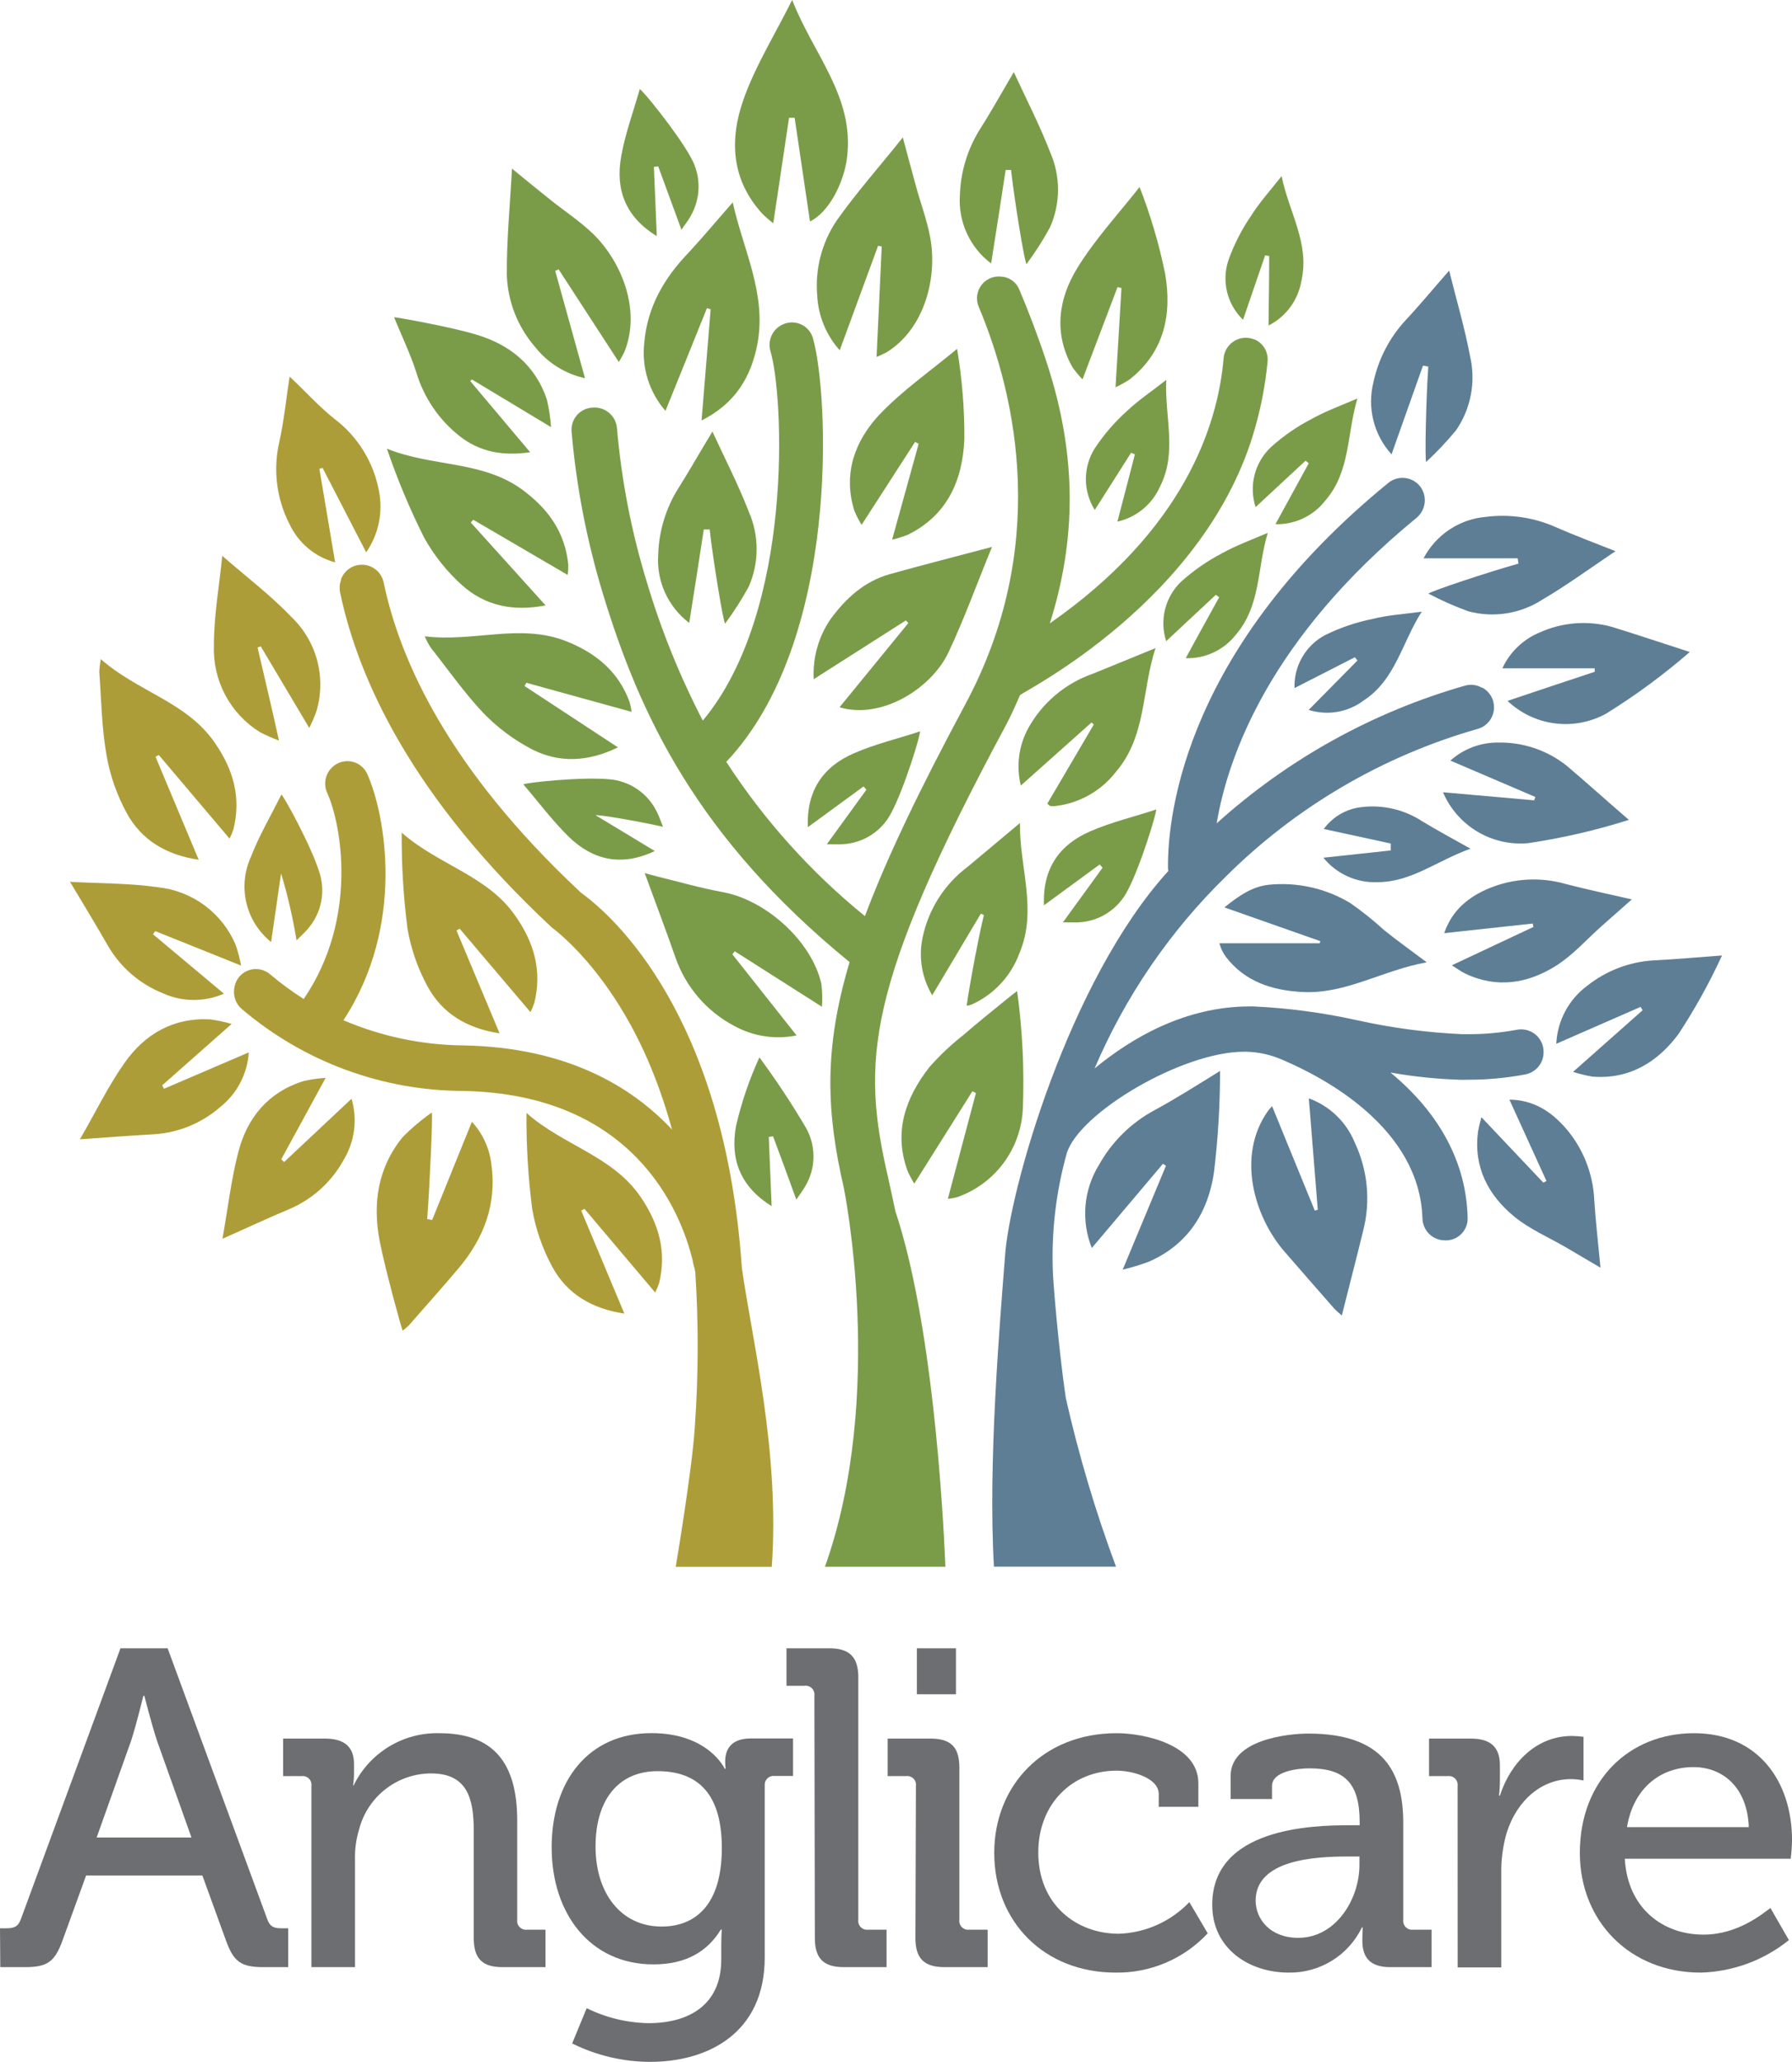 <svg width="120" height="138" viewBox="0 0 120 138" fill="none" xmlns="http://www.w3.org/2000/svg">
<g clip-path="url(#clip0_2063_191177)">
<path d="M0 129.052H0.418C0.963 129.052 1.231 128.935 1.416 128.39L8.068 110.313H11.226L17.878 128.39C18.058 128.935 18.33 129.052 18.851 129.052H19.299V131.652H17.644C16.136 131.652 15.654 131.291 15.143 129.899L13.552 125.518H5.766L4.175 129.899C3.659 131.291 3.177 131.652 1.674 131.652H0.019L0 129.052ZM12.822 122.976L10.506 116.477C10.141 115.357 9.664 113.488 9.664 113.488H9.601C9.601 113.488 9.148 115.357 8.788 116.477L6.472 122.976H12.822Z" fill="#6D6E71"/>
<path d="M20.854 119.53C20.866 119.44 20.857 119.348 20.828 119.263C20.799 119.177 20.751 119.099 20.687 119.035C20.622 118.971 20.545 118.922 20.459 118.893C20.373 118.864 20.282 118.855 20.192 118.868H18.961V116.355H21.759C23.082 116.355 23.705 116.93 23.705 118.05V118.624C23.705 118.917 23.686 119.21 23.647 119.5H23.676C24.196 118.425 25.014 117.523 26.034 116.901C27.053 116.279 28.23 115.965 29.423 115.995C33.009 115.995 34.634 117.943 34.634 121.837V128.483C34.622 128.572 34.631 128.664 34.66 128.75C34.689 128.835 34.737 128.913 34.801 128.977C34.865 129.041 34.943 129.09 35.029 129.119C35.115 129.148 35.206 129.157 35.296 129.145H36.527V131.652H33.647C32.294 131.652 31.724 131.077 31.724 129.705V122.524C31.724 120.377 31.301 118.687 28.863 118.687C27.759 118.69 26.686 119.06 25.815 119.739C24.943 120.417 24.321 121.366 24.046 122.436C23.843 123.101 23.751 123.795 23.773 124.491V131.652H20.854V119.53Z" fill="#6D6E71"/>
<path d="M43.433 135.401C46.08 135.401 48.299 134.222 48.299 131.141V130.113C48.299 129.627 48.333 129.14 48.333 129.14H48.269C47.369 130.6 45.953 131.467 43.754 131.467C39.511 131.467 36.941 128.059 36.941 123.639C36.941 119.218 39.374 115.99 43.627 115.99C47.447 115.99 48.532 118.376 48.532 118.376H48.591C48.572 118.214 48.562 118.052 48.561 117.889C48.561 116.983 49.048 116.346 50.279 116.346H53.106V118.858H51.87C51.786 118.847 51.7 118.855 51.619 118.881C51.538 118.906 51.463 118.95 51.4 119.007C51.337 119.064 51.288 119.135 51.255 119.213C51.221 119.292 51.206 119.376 51.209 119.461V131.009C51.209 136.058 47.418 137.991 43.535 137.991C41.723 137.986 39.937 137.564 38.314 136.759L39.287 134.398C40.578 135.035 41.994 135.377 43.433 135.401ZM48.337 123.673C48.337 119.685 46.391 118.536 44.031 118.536C41.384 118.536 39.88 120.484 39.88 123.58C39.88 126.676 41.564 128.935 44.304 128.935C46.411 128.935 48.337 127.665 48.337 123.673Z" fill="#6D6E71"/>
<path d="M54.536 113.488C54.548 113.397 54.539 113.305 54.51 113.219C54.481 113.132 54.432 113.054 54.368 112.99C54.303 112.925 54.225 112.876 54.139 112.847C54.052 112.818 53.96 112.809 53.87 112.821H52.668V110.313H55.529C56.882 110.313 57.476 110.888 57.476 112.261V128.482C57.464 128.572 57.472 128.664 57.501 128.749C57.53 128.835 57.579 128.913 57.643 128.977C57.707 129.041 57.785 129.09 57.87 129.119C57.956 129.148 58.048 129.157 58.137 129.144H59.368V131.652H56.512C55.154 131.652 54.566 131.077 54.566 129.704L54.536 113.488Z" fill="#6D6E71"/>
<path d="M61.334 119.529C61.347 119.44 61.339 119.349 61.311 119.263C61.282 119.177 61.234 119.099 61.171 119.035C61.107 118.97 61.029 118.922 60.944 118.893C60.858 118.864 60.767 118.855 60.677 118.867H59.441V116.355H62.298C63.684 116.355 64.244 116.93 64.244 118.303V128.482C64.232 128.572 64.241 128.664 64.27 128.749C64.299 128.835 64.347 128.913 64.411 128.977C64.475 129.041 64.553 129.09 64.639 129.119C64.725 129.148 64.816 129.157 64.906 129.144H66.137V131.652H63.247C61.894 131.652 61.3 131.077 61.3 129.704L61.334 119.529ZM61.398 110.313H64.015V113.39H61.398V110.313Z" fill="#6D6E71"/>
<path d="M74.772 115.995C76.607 115.995 80.247 116.75 80.247 119.349V120.922H77.595V120.075C77.595 118.989 75.848 118.502 74.768 118.502C71.785 118.502 69.527 120.742 69.527 123.974C69.527 127.45 72.057 129.417 74.918 129.417C76.71 129.357 78.406 128.597 79.643 127.3L80.874 129.388C80.086 130.233 79.13 130.903 78.068 131.356C77.005 131.809 75.859 132.034 74.704 132.017C69.921 132.017 66.578 128.609 66.578 124.004C66.578 119.5 69.858 115.995 74.772 115.995Z" fill="#6D6E71"/>
<path d="M90.387 122.154H91.049V121.944C91.049 119.315 90.022 118.347 87.677 118.347C86.952 118.347 85.18 118.527 85.18 119.525V120.401H82.407V118.863C82.407 116.428 86.231 116.02 87.614 116.02C92.645 116.02 93.968 118.59 93.968 122.003V128.483C93.956 128.572 93.965 128.664 93.994 128.75C94.023 128.835 94.072 128.913 94.136 128.977C94.2 129.042 94.278 129.09 94.363 129.119C94.449 129.148 94.54 129.157 94.63 129.145H95.866V131.652H93.093C91.74 131.652 91.229 130.99 91.229 129.899C91.229 129.359 91.258 128.994 91.258 128.994H91.2C90.755 129.913 90.058 130.686 89.189 131.222C88.319 131.758 87.315 132.034 86.295 132.017C83.643 132.017 81.176 130.415 81.176 127.485C81.176 122.344 87.828 122.154 90.387 122.154ZM86.937 129.69C89.467 129.69 91.034 127.09 91.034 124.822V124.247H90.251C88.056 124.247 84.081 124.456 84.081 127.212C84.095 128.449 85.059 129.69 86.937 129.69Z" fill="#6D6E71"/>
<path d="M97.608 119.529C97.62 119.439 97.611 119.348 97.582 119.262C97.553 119.176 97.504 119.098 97.44 119.034C97.376 118.97 97.299 118.922 97.213 118.893C97.127 118.864 97.036 118.855 96.946 118.867H95.695V116.355H98.493C99.788 116.355 100.44 116.9 100.44 118.142V119.115C100.441 119.468 100.421 119.821 100.381 120.172H100.44C101.165 117.932 102.912 116.18 105.257 116.18C105.519 116.182 105.781 116.202 106.04 116.238V119.159C105.764 119.099 105.482 119.068 105.199 119.067C103.301 119.067 101.617 120.396 100.892 122.664C100.635 123.558 100.513 124.485 100.532 125.415V131.671H97.612L97.608 119.529Z" fill="#6D6E71"/>
<path d="M113.437 115.995C117.744 115.995 120.002 119.228 120.002 123.161C119.993 123.575 119.964 123.988 119.914 124.398H108.805C108.985 127.694 111.335 129.476 114.07 129.476C116.391 129.476 118.046 128.059 118.556 127.694L119.792 129.841C118.116 131.194 116.043 131.958 113.89 132.017C109.107 132.017 105.793 128.541 105.793 124.004C105.793 119.14 109.107 115.995 113.437 115.995ZM117.106 122.28C117.014 119.651 115.389 118.264 113.403 118.264C111.146 118.264 109.369 119.724 108.951 122.28H117.106Z" fill="#6D6E71"/>
<path d="M98.314 72.262C99.591 72.263 100.864 72.145 102.119 71.911C102.437 71.854 102.729 71.697 102.952 71.462C103.174 71.228 103.315 70.928 103.355 70.606V70.573C103.383 70.337 103.355 70.098 103.274 69.876C103.192 69.653 103.059 69.453 102.886 69.291C102.712 69.13 102.503 69.012 102.275 68.947C102.047 68.882 101.807 68.872 101.574 68.917C100.494 69.118 99.398 69.218 98.299 69.214H97.934C95.552 69.108 93.183 68.793 90.854 68.275C88.58 67.772 86.267 67.465 83.94 67.355H83.697C79.376 67.355 75.789 69.453 73.298 71.507C75.358 66.681 78.351 62.31 82.105 58.645C86.795 53.991 92.585 50.6 98.937 48.786C99.225 48.709 99.484 48.547 99.68 48.321C99.875 48.095 99.999 47.816 100.035 47.519C100.071 47.223 100.018 46.922 99.882 46.656C99.746 46.39 99.534 46.17 99.273 46.026H99.234C99.065 45.929 98.879 45.866 98.686 45.842C98.493 45.818 98.297 45.832 98.11 45.885C91.933 47.647 86.242 50.801 81.473 55.105C82.227 50.602 85.04 42.701 94.854 34.658C95.141 34.422 95.333 34.088 95.392 33.721C95.451 33.353 95.374 32.977 95.175 32.662C95.059 32.484 94.907 32.333 94.728 32.218C94.549 32.104 94.348 32.028 94.138 31.997C93.928 31.966 93.713 31.979 93.509 32.037C93.305 32.094 93.115 32.195 92.952 32.331C79.531 43.285 78.179 54.288 78.213 58.075C78.216 58.147 78.224 58.219 78.237 58.289C71.556 65.636 67.585 79.71 67.298 84.092C66.953 88.576 66.15 97.957 66.559 104.851H74.733C73.359 101.161 72.234 97.382 71.366 93.542C70.85 89.973 70.524 85.718 70.505 85.139C70.398 82.462 70.71 79.784 71.429 77.203C72.252 74.467 79.181 70.388 83.293 70.388H83.473C84.312 70.41 85.139 70.599 85.906 70.942C88.674 72.121 95.064 75.485 95.253 81.541C95.262 81.902 95.4 82.248 95.642 82.516C95.884 82.784 96.214 82.956 96.572 83.001H96.626C96.835 83.03 97.048 83.012 97.25 82.95C97.452 82.888 97.638 82.782 97.795 82.641C97.953 82.5 98.078 82.326 98.161 82.132C98.245 81.938 98.285 81.728 98.28 81.517C98.197 77.846 96.426 74.516 93.112 71.78C94.688 72.059 96.282 72.222 97.881 72.267L98.314 72.262Z" fill="#5E7E95"/>
<path d="M95.328 37.365H101.63L101.683 37.721C99.698 38.271 95.678 39.61 95.659 39.731C96.523 40.187 97.417 40.583 98.335 40.914C99.167 41.136 100.037 41.182 100.887 41.047C101.738 40.913 102.551 40.603 103.274 40.136C104.938 39.162 106.505 38.008 108.179 36.888C106.719 36.309 105.386 35.812 104.082 35.238C102.646 34.618 101.07 34.395 99.518 34.59C98.642 34.662 97.799 34.954 97.067 35.439C96.334 35.925 95.736 36.587 95.328 37.365Z" fill="#5E7E95"/>
<path d="M95.29 24.468L95.645 24.537C95.495 26.601 95.402 30.866 95.504 30.914C96.223 30.248 96.896 29.534 97.519 28.777C98.005 28.063 98.338 27.257 98.497 26.408C98.656 25.559 98.638 24.687 98.443 23.845C98.083 21.942 97.529 20.072 97.042 18.11C96.005 19.288 95.096 20.394 94.122 21.436C93.055 22.588 92.316 24.005 91.981 25.54C91.761 26.387 91.756 27.276 91.966 28.126C92.176 28.976 92.594 29.76 93.183 30.408C93.933 28.3 94.614 26.387 95.29 24.468Z" fill="#5E7E95"/>
<path d="M77.361 74.273C75.78 75.11 74.474 76.386 73.6 77.948C73.087 78.774 72.776 79.709 72.691 80.677C72.607 81.646 72.751 82.62 73.113 83.523L77.877 77.885L78.077 78.021C77.138 80.27 76.203 82.525 75.181 84.973C75.768 84.83 76.346 84.654 76.914 84.448C79.527 83.308 80.894 81.171 81.293 78.459C81.563 76.207 81.7 73.941 81.702 71.673C80.247 72.569 78.836 73.469 77.361 74.273Z" fill="#5E7E95"/>
<path d="M87.645 73.508C87.854 76.083 88.049 78.522 88.244 80.961L88.044 81.02C87.105 78.727 86.161 76.429 85.183 74.029C85.052 74.184 84.964 74.267 84.896 74.37C82.789 77.364 83.991 81.419 85.996 83.741C87.1 85.012 88.21 86.287 89.324 87.553C89.489 87.727 89.667 87.89 89.854 88.04C90.341 86.093 90.827 84.243 91.275 82.402C91.793 80.417 91.595 78.312 90.716 76.458C90.438 75.779 90.021 75.166 89.492 74.658C88.963 74.15 88.334 73.758 87.645 73.508Z" fill="#5E7E95"/>
<path d="M115.314 63.946C113.772 64.058 112.229 64.199 110.682 64.277C109.085 64.381 107.557 64.969 106.302 65.962C105.686 66.414 105.179 66.999 104.818 67.673C104.457 68.347 104.251 69.093 104.215 69.856L109.859 67.388C109.903 67.466 109.952 67.539 109.996 67.612L105.339 71.736C105.76 71.87 106.189 71.976 106.624 72.052C109.105 72.257 111.003 71.079 112.399 69.204C113.501 67.527 114.476 65.769 115.314 63.946Z" fill="#5E7E95"/>
<path d="M91.314 46.883C93.455 45.49 93.888 42.988 95.206 40.938C93.975 41.104 92.915 41.167 91.902 41.425C90.813 41.644 89.756 42.002 88.759 42.492C88.112 42.828 87.575 43.341 87.208 43.971C86.841 44.601 86.66 45.322 86.686 46.05L90.73 43.986L90.9 44.205L87.635 47.511C88.254 47.706 88.91 47.751 89.55 47.642C90.19 47.533 90.794 47.273 91.314 46.883Z" fill="#5E7E95"/>
<path d="M81.656 63.129C81.742 63.456 81.889 63.763 82.089 64.034C83.359 65.704 85.204 66.289 87.228 66.391C90.147 66.537 92.58 64.93 95.539 64.404C94.439 63.577 93.549 62.944 92.678 62.243C91.966 61.592 91.212 60.988 90.42 60.437C88.776 59.447 86.855 59.018 84.946 59.215C83.846 59.337 82.931 59.965 81.992 60.729L88.415 62.988L88.371 63.129H81.656Z" fill="#5E7E95"/>
<path d="M104.94 51.269C103.64 50.224 102.014 49.667 100.347 49.696C99.159 49.68 98.009 50.111 97.125 50.904L102.814 53.338L102.736 53.562L96.629 53.022C97.097 54.121 97.903 55.043 98.928 55.655C99.954 56.268 101.147 56.539 102.337 56.429C104.621 56.09 106.875 55.569 109.076 54.871C107.689 53.674 106.332 52.452 104.94 51.269Z" fill="#5E7E95"/>
<path d="M113.155 43.635C111.398 43.071 109.671 42.486 107.929 41.951C106.32 41.508 104.606 41.644 103.087 42.336C101.99 42.793 101.104 43.646 100.605 44.726H106.79C106.79 44.804 106.79 44.882 106.79 44.96C104.844 45.597 102.941 46.24 100.951 46.907C101.817 47.729 102.921 48.256 104.105 48.411C105.289 48.565 106.491 48.341 107.539 47.769C109.519 46.544 111.397 45.161 113.155 43.635Z" fill="#5E7E95"/>
<path d="M98.093 65.144C100.234 66.176 102.321 65.825 104.224 64.618C105.338 63.912 106.243 62.875 107.241 61.989L109.275 60.193C107.684 59.828 106.263 59.531 104.861 59.165C103.168 58.678 101.359 58.775 99.728 59.443C98.356 60.017 97.237 60.903 96.711 62.452L102.638 61.809L102.682 62.038L97.222 64.603C97.582 64.827 97.825 65.012 98.093 65.144Z" fill="#5E7E95"/>
<path d="M104.876 75.538C103.902 74.414 102.725 73.615 101.075 73.591L103.557 79.039L103.348 79.15L99.202 74.769C99.109 75.089 99.033 75.414 98.973 75.743C98.667 78.114 99.659 79.993 101.406 81.424C102.423 82.261 103.688 82.797 104.842 83.469L107.177 84.842C107.021 83.216 106.851 81.765 106.759 80.309C106.68 78.553 106.017 76.874 104.876 75.538Z" fill="#5E7E95"/>
<path d="M95.244 54.969C94.034 54.175 92.582 53.839 91.147 54.02C90.652 54.078 90.174 54.238 89.744 54.489C89.314 54.74 88.94 55.078 88.645 55.48L93.132 56.454V56.916L88.621 57.403C89.055 57.94 89.61 58.368 90.239 58.652C90.869 58.936 91.556 59.069 92.246 59.039C94.509 59.039 96.227 57.603 98.47 56.799C97.214 56.098 96.212 55.553 95.244 54.969Z" fill="#5E7E95"/>
<path d="M49.678 84.852C48.515 67.812 40.959 61.264 39.032 59.838C38.949 59.779 38.871 59.714 38.798 59.643C30.088 51.484 26.794 44.259 25.694 38.996C25.631 38.676 25.465 38.386 25.222 38.17C24.979 37.954 24.671 37.823 24.347 37.798C24.022 37.773 23.698 37.856 23.425 38.032C23.151 38.209 22.943 38.471 22.833 38.777V38.831C22.738 39.093 22.718 39.376 22.774 39.648C24.005 45.52 27.64 53.402 36.968 62.087C36.968 62.087 40.905 64.867 43.635 71.551C44.171 72.871 44.628 74.222 45.002 75.597C42.263 72.676 37.903 70.091 31.022 69.964C28.263 69.938 25.536 69.365 22.998 68.28C27.183 61.897 25.786 54.502 24.614 51.849C24.53 51.643 24.401 51.459 24.235 51.311C24.07 51.163 23.873 51.055 23.66 50.994C23.446 50.934 23.222 50.923 23.004 50.962C22.785 51.001 22.579 51.09 22.4 51.221C22.117 51.425 21.913 51.721 21.825 52.058C21.736 52.396 21.767 52.754 21.913 53.071C22.838 55.096 24.035 61.444 20.337 66.858C19.557 66.364 18.813 65.818 18.108 65.222C17.921 65.056 17.695 64.94 17.45 64.886C17.206 64.833 16.952 64.843 16.712 64.915C16.473 64.988 16.256 65.121 16.083 65.302C15.91 65.483 15.786 65.705 15.723 65.948V65.977C15.645 66.257 15.65 66.554 15.736 66.832C15.822 67.11 15.987 67.358 16.21 67.544C20.341 71.054 25.578 72.991 30.998 73.012C42.418 73.221 45.596 81.044 46.394 84.404C46.394 84.501 46.501 84.808 46.559 85.124C46.784 88.594 46.773 92.075 46.525 95.543C46.35 98.342 45.25 104.861 45.25 104.861H51.683C52.223 97.091 50.369 89.744 49.678 84.852Z" fill="#AD9D38"/>
<path d="M31.6 75.075L28.939 81.648L28.608 81.584C28.783 79.267 28.992 74.516 28.914 74.457C28.217 74.944 27.566 75.493 26.968 76.098C25.294 78.147 24.939 80.552 25.43 83.084C25.78 84.89 26.861 88.819 26.963 89.057C27.108 88.948 27.247 88.829 27.377 88.702C28.486 87.436 29.61 86.18 30.695 84.895C32.403 82.874 33.289 80.567 32.9 77.884C32.771 76.835 32.316 75.853 31.6 75.075Z" fill="#AD9D38"/>
<path d="M38.92 81.02L39.139 80.903L43.873 86.502C43.976 86.3 44.064 86.092 44.136 85.878C44.657 83.756 44.112 81.891 42.905 80.114C41.027 77.354 37.728 76.672 35.256 74.486C35.237 76.638 35.365 78.788 35.64 80.922C35.875 82.27 36.327 83.57 36.978 84.773C37.951 86.575 39.611 87.587 41.81 87.913C40.808 85.533 39.864 83.274 38.92 81.02Z" fill="#AD9D38"/>
<path d="M35.522 67.739C35.623 67.539 35.709 67.333 35.78 67.121C36.305 64.998 35.78 63.129 34.554 61.356C32.675 58.591 29.376 57.91 26.899 55.724C26.885 57.877 27.015 60.029 27.289 62.164C27.523 63.511 27.974 64.81 28.627 66.011C29.6 67.812 31.259 68.829 33.454 69.156L30.568 62.272L30.782 62.155L35.522 67.739Z" fill="#AD9D38"/>
<path d="M8.478 54.399C9.451 56.201 11.111 57.218 13.305 57.539L10.415 50.646L10.634 50.529L15.373 56.127C15.474 55.926 15.56 55.718 15.631 55.504C16.157 53.387 15.631 51.517 14.405 49.74C12.527 46.98 9.223 46.298 6.751 44.112C6.697 44.392 6.663 44.675 6.648 44.959C6.785 46.824 6.809 48.713 7.135 50.553C7.37 51.9 7.824 53.199 8.478 54.399Z" fill="#AD9D38"/>
<path d="M19.025 77.769L18.83 77.593L21.808 72.136C21.317 72.168 20.829 72.237 20.348 72.345C17.988 73.07 16.567 74.779 15.969 77.063C15.482 78.913 15.263 80.85 14.898 82.905C16.475 82.204 17.94 81.522 19.419 80.899C20.952 80.236 22.22 79.079 23.02 77.613C23.386 77.006 23.621 76.33 23.71 75.628C23.8 74.925 23.742 74.212 23.54 73.533L19.025 77.769Z" fill="#AD9D38"/>
<path d="M16.66 70.431L10.982 72.865L10.86 72.636L15.512 68.528C15.041 68.391 14.562 68.288 14.076 68.221C11.614 68.094 9.697 69.195 8.334 71.142C7.23 72.71 6.388 74.462 5.352 76.249C7.069 76.132 8.675 75.996 10.281 75.913C11.946 75.815 13.531 75.162 14.782 74.058C15.329 73.617 15.779 73.066 16.102 72.442C16.425 71.818 16.615 71.133 16.66 70.431Z" fill="#AD9D38"/>
<path d="M10.901 66.473C11.543 66.765 12.239 66.918 12.944 66.923C13.649 66.928 14.348 66.785 14.994 66.502L10.245 62.525L10.395 62.315L16.147 64.623C16.056 64.141 15.929 63.665 15.767 63.202C15.32 62.16 14.603 61.257 13.69 60.585C12.777 59.913 11.702 59.497 10.575 59.38C8.682 59.102 6.746 59.132 4.688 59.015C5.573 60.504 6.42 61.877 7.218 63.279C8.054 64.727 9.351 65.851 10.901 66.473Z" fill="#AD9D38"/>
<path d="M22.443 37.638C22.073 35.428 21.728 33.403 21.387 31.377L21.601 31.314L24.521 36.966C24.931 36.373 25.218 35.704 25.365 34.998C25.512 34.293 25.516 33.565 25.377 32.857C25.021 30.939 23.962 29.222 22.409 28.042C21.353 27.21 20.462 26.197 19.392 25.204C19.154 26.762 19.012 28.193 18.701 29.586C18.277 31.433 18.516 33.37 19.377 35.058C19.669 35.686 20.094 36.242 20.624 36.688C21.154 37.134 21.774 37.458 22.443 37.638Z" fill="#AD9D38"/>
<path d="M17.4 48.995C17.814 49.212 18.241 49.4 18.68 49.56C18.193 47.33 17.707 45.334 17.249 43.338L17.459 43.255C18.514 45.032 19.57 46.809 20.709 48.718C20.896 48.349 21.058 47.968 21.196 47.579C21.521 46.476 21.535 45.304 21.237 44.193C20.939 43.083 20.34 42.076 19.507 41.284C18.11 39.823 16.5 38.611 14.884 37.199C14.675 39.268 14.315 41.245 14.325 43.212C14.282 44.361 14.544 45.502 15.084 46.518C15.624 47.533 16.423 48.388 17.4 48.995Z" fill="#AD9D38"/>
<path d="M64.115 80.115C65.349 79.678 66.425 78.883 67.206 77.831C67.986 76.779 68.434 75.518 68.494 74.209C68.599 71.576 68.471 68.938 68.11 66.327C67.832 66.541 67.545 66.756 67.273 66.984C66.353 67.734 65.429 68.474 64.533 69.253C63.698 69.904 62.926 70.633 62.227 71.429C60.636 73.474 59.828 75.743 60.767 78.347C60.898 78.647 61.05 78.937 61.224 79.214C62.577 77.067 63.847 75.046 65.117 73.031L65.351 73.157C64.728 75.494 64.11 77.826 63.472 80.231C63.69 80.213 63.905 80.173 64.115 80.115Z" fill="#7A9C49"/>
<path d="M68.299 55.081C67.048 56.123 65.934 57.058 64.81 58.002C63.239 59.172 62.156 60.882 61.769 62.802C61.507 64.109 61.741 65.466 62.426 66.609C63.564 64.696 64.62 62.919 65.681 61.147L65.885 61.24C65.399 63.236 64.688 67.325 64.742 67.315C64.862 67.297 64.98 67.264 65.092 67.218C65.819 66.887 66.472 66.415 67.016 65.83C67.56 65.246 67.982 64.559 68.26 63.81C69.491 60.913 68.265 58.07 68.299 55.081Z" fill="#7A9C49"/>
<path d="M73.244 48.49C72.202 50.255 71.166 52.019 70.134 53.782C70.236 53.869 70.28 53.933 70.329 53.942C70.451 53.959 70.576 53.959 70.699 53.942C71.49 53.847 72.253 53.595 72.946 53.201C73.638 52.808 74.246 52.28 74.733 51.649C76.771 49.274 76.45 46.192 77.38 43.373C75.871 43.986 74.533 44.546 73.185 45.087C71.336 45.731 69.79 47.037 68.845 48.753C68.214 49.922 68.041 51.284 68.358 52.574L73.098 48.349L73.244 48.49Z" fill="#7A9C49"/>
<path d="M45.429 32.672C44.592 34.002 44.126 35.532 44.077 37.103C44.012 37.98 44.169 38.859 44.532 39.66C44.895 40.462 45.453 41.159 46.154 41.689C46.51 39.454 46.821 37.443 47.128 35.438H47.522C47.75 37.492 48.441 41.689 48.558 41.733C49.142 40.946 49.67 40.119 50.14 39.259C50.487 38.468 50.667 37.614 50.667 36.75C50.667 35.886 50.487 35.031 50.14 34.24C49.439 32.434 48.548 30.701 47.707 28.885C46.889 30.214 46.193 31.465 45.429 32.672Z" fill="#7A9C49"/>
<path d="M66.37 17.633C66.725 15.393 67.037 13.388 67.343 11.377H67.704C67.932 13.436 68.623 17.633 68.74 17.672C69.326 16.887 69.854 16.06 70.321 15.199C70.669 14.408 70.849 13.553 70.849 12.689C70.849 11.825 70.669 10.97 70.321 10.18C69.621 8.378 68.73 6.645 67.888 4.824C67.09 6.178 66.399 7.429 65.631 8.631C64.794 9.961 64.327 11.491 64.278 13.062C64.218 13.938 64.378 14.815 64.744 15.613C65.109 16.412 65.668 17.106 66.37 17.633Z" fill="#7A9C49"/>
<path d="M82.759 42.477C84.438 40.529 84.175 38.047 84.895 35.661C83.752 36.148 82.754 36.513 81.844 37.024C80.856 37.535 79.937 38.17 79.11 38.913C78.579 39.414 78.201 40.056 78.021 40.764C77.841 41.472 77.866 42.216 78.093 42.91L81.416 39.809L81.64 39.974C80.92 41.289 80.18 42.603 79.402 44.049C80.046 44.07 80.685 43.938 81.268 43.665C81.852 43.392 82.362 42.985 82.759 42.477Z" fill="#7A9C49"/>
<path d="M84.08 33.938L87.423 30.836L87.642 31.002L85.409 35.082C86.054 35.099 86.694 34.964 87.277 34.686C87.859 34.408 88.368 33.997 88.761 33.485C90.44 31.537 90.182 29.055 90.898 26.669C89.759 27.156 88.757 27.521 87.847 28.032C86.859 28.54 85.942 29.173 85.117 29.916C84.579 30.418 84.197 31.063 84.013 31.776C83.829 32.488 83.853 33.238 84.08 33.938Z" fill="#7A9C49"/>
<path d="M51.782 14.941L52.838 7.882H53.212C53.553 10.17 53.894 12.463 54.239 14.819C55.485 14.226 56.507 12.268 56.721 10.545C57.232 6.47 54.453 3.627 53.047 -0.005C51.865 2.366 50.575 4.425 49.787 6.66C48.843 9.328 48.955 12.015 51.047 14.303C51.279 14.531 51.524 14.744 51.782 14.941Z" fill="#7A9C49"/>
<path d="M54.724 19.78C54.791 21.138 55.324 22.431 56.232 23.441C57.123 21.007 57.959 18.729 58.801 16.45L59.045 16.499C58.933 18.933 58.821 21.319 58.699 23.889C58.928 23.797 59.152 23.693 59.371 23.578C61.993 21.956 62.777 18.441 62.29 15.89C62.071 14.703 61.629 13.553 61.317 12.385C61.03 11.358 60.762 10.326 60.456 9.196C58.904 11.144 57.356 12.877 56.013 14.78C55.028 16.252 54.573 18.015 54.724 19.78Z" fill="#7A9C49"/>
<path d="M43.141 22.964C43.051 23.777 43.132 24.599 43.376 25.38C43.621 26.16 44.025 26.881 44.562 27.497C45.535 25.111 46.435 22.867 47.34 20.623L47.588 20.701C47.389 23.135 47.189 25.569 46.98 28.139C49.238 27.01 50.304 25.218 50.722 23.003C51.35 19.649 49.749 16.674 49.068 13.544C48.06 14.688 47.121 15.813 46.148 16.869C44.474 18.593 43.34 20.55 43.141 22.964Z" fill="#7A9C49"/>
<path d="M72.49 25.389C73.313 23.222 74.072 21.216 74.836 19.211L75.099 19.279C74.967 21.44 74.836 23.602 74.7 25.919C75.027 25.769 75.343 25.593 75.644 25.394C77.969 23.563 78.49 21.046 78.023 18.32C77.619 16.34 77.046 14.398 76.31 12.517C74.904 14.308 73.313 16.022 72.121 17.969C70.875 20.009 70.539 22.317 71.819 24.581C72.022 24.867 72.246 25.137 72.49 25.389Z" fill="#7A9C49"/>
<path d="M63.512 43.665C64.572 41.42 65.414 39.069 66.431 36.601C64.047 37.233 61.799 37.808 59.56 38.431C57.862 38.918 56.641 40.043 55.614 41.44C54.808 42.618 54.412 44.03 54.49 45.456L60.66 41.523L60.826 41.698L56.218 47.335C59.069 48.178 62.388 46.045 63.512 43.665Z" fill="#7A9C49"/>
<path d="M57.211 34.181C57.346 34.509 57.509 34.825 57.698 35.125L61.279 29.575L61.517 29.702C60.943 31.79 60.364 33.874 59.741 36.114C60.094 36.034 60.441 35.928 60.778 35.797C63.435 34.492 64.466 32.146 64.578 29.376C64.589 27.355 64.426 25.337 64.091 23.344C62.345 24.804 60.428 26.124 58.861 27.779C57.255 29.512 56.432 31.698 57.211 34.181Z" fill="#7A9C49"/>
<path d="M39.174 25.311C38.483 22.818 37.831 20.477 37.179 18.13L37.408 18.028L41.437 24.225C41.572 24.015 41.693 23.797 41.802 23.573C42.98 20.715 41.559 17.415 39.685 15.623C38.814 14.79 37.788 14.119 36.844 13.364C36.012 12.702 35.194 12.025 34.284 11.285C34.153 13.758 33.919 16.095 33.939 18.427C34.005 20.199 34.677 21.895 35.841 23.232C36.679 24.29 37.857 25.024 39.174 25.311Z" fill="#7A9C49"/>
<path d="M37.92 42.915C34.821 41.693 31.706 42.993 28.441 42.584C28.552 42.844 28.684 43.095 28.835 43.334C29.994 44.794 31.074 46.347 32.363 47.715C33.313 48.698 34.416 49.52 35.629 50.15C37.453 51.079 39.38 50.992 41.38 50.018L35.127 45.914L35.244 45.695L42.295 47.642C42.267 47.42 42.223 47.201 42.163 46.985C41.409 44.94 39.91 43.704 37.92 42.915Z" fill="#7A9C49"/>
<path d="M28.401 35.982C29.067 37.174 29.923 38.248 30.937 39.161C32.465 40.534 34.343 40.943 36.533 40.515L31.526 34.97L31.691 34.785L38.017 38.48C38.048 38.257 38.061 38.033 38.056 37.808C37.846 35.632 36.713 34.054 34.99 32.784C32.304 30.807 28.966 31.265 25.91 30.028C26.604 32.068 27.436 34.057 28.401 35.982Z" fill="#7A9C49"/>
<path d="M30.795 29.201C32.133 30.243 33.661 30.535 35.501 30.267L31.491 25.506C31.529 25.471 31.565 25.434 31.598 25.394L36.902 28.588C36.856 27.963 36.762 27.343 36.62 26.733C35.832 24.41 34.114 23.043 31.846 22.38C30.241 21.893 26.649 21.241 26.387 21.231C26.917 22.522 27.486 23.7 27.881 24.931C28.389 26.621 29.407 28.113 30.795 29.201Z" fill="#7A9C49"/>
<path d="M72.273 61.727C72.951 61.686 73.606 61.468 74.174 61.096C74.741 60.724 75.202 60.209 75.509 59.604C76.39 57.944 77.504 54.249 77.417 54.176C75.957 54.663 74.424 55.018 73.008 55.636C70.955 56.522 69.806 58.109 69.909 60.587L73.641 57.856L73.831 58.075L71.179 61.727C71.68 61.722 71.977 61.746 72.273 61.727Z" fill="#7A9C49"/>
<path d="M56.461 56.498C57.138 56.457 57.793 56.24 58.361 55.868C58.928 55.495 59.389 54.981 59.696 54.376C60.577 52.72 61.696 49.02 61.604 48.947C60.144 49.434 58.611 49.789 57.195 50.408C55.142 51.294 53.998 52.886 54.096 55.359L57.828 52.633L58.018 52.852L55.366 56.503C55.872 56.498 56.169 56.523 56.461 56.498Z" fill="#7A9C49"/>
<path d="M53.325 80.285C53.607 79.871 53.788 79.633 53.933 79.375C54.281 78.786 54.468 78.116 54.474 77.433C54.481 76.749 54.308 76.076 53.972 75.48C53.014 73.855 51.973 72.281 50.853 70.763C50.177 72.239 49.652 73.781 49.286 75.363C48.883 77.574 49.564 79.414 51.671 80.719C51.608 79.117 51.544 77.603 51.481 76.089L51.768 76.05C52.264 77.364 52.756 78.722 53.325 80.285Z" fill="#7A9C49"/>
<path d="M43.983 15.803C43.915 14.202 43.852 12.688 43.789 11.169L44.076 11.134L45.633 15.375C45.915 14.956 46.119 14.723 46.246 14.464C46.589 13.874 46.773 13.205 46.779 12.522C46.785 11.839 46.613 11.166 46.28 10.57C45.394 8.919 42.947 5.93 42.84 5.969C42.416 7.464 41.867 8.939 41.599 10.458C41.195 12.678 41.876 14.513 43.983 15.803Z" fill="#7A9C49"/>
<path d="M55.001 65.835C54.354 62.992 51.298 60.232 48.383 59.701C46.923 59.438 45.493 59.02 44.048 58.669C43.77 58.601 43.498 58.518 43.172 58.431C43.902 60.427 44.602 62.277 45.255 64.146C45.944 66.081 47.333 67.688 49.147 68.65C50.424 69.358 51.911 69.588 53.342 69.297L49.045 63.869L49.201 63.664L55.04 67.379C55.077 66.864 55.064 66.347 55.001 65.835Z" fill="#7A9C49"/>
<path d="M44.398 55.334C44.209 54.847 44.116 54.585 43.98 54.322C43.681 53.711 43.228 53.19 42.666 52.809C42.103 52.428 41.451 52.201 40.773 52.15C38.91 51.98 35.08 52.389 35.051 52.501C36.063 53.679 36.997 54.935 38.102 56.016C39.712 57.569 41.615 58.012 43.849 56.956L39.892 54.565C39.936 54.482 42.812 54.969 44.398 55.334Z" fill="#7A9C49"/>
<path d="M19.858 62.934C20.213 62.574 20.437 62.379 20.627 62.15C21.072 61.635 21.374 61.014 21.506 60.346C21.637 59.678 21.593 58.988 21.376 58.343C20.812 56.552 18.943 53.163 18.841 53.178C18.15 54.57 17.352 55.919 16.797 57.36C16.36 58.324 16.255 59.406 16.501 60.436C16.747 61.466 17.329 62.384 18.155 63.046C18.384 61.459 18.603 59.959 18.822 58.455C19.265 59.924 19.611 61.42 19.858 62.934Z" fill="#AD9D38"/>
<path d="M77.691 32.541C78.844 30.257 77.983 27.896 78.099 25.423C77.126 26.192 76.231 26.781 75.472 27.502C74.648 28.241 73.922 29.081 73.311 30.004C72.922 30.621 72.715 31.336 72.715 32.066C72.715 32.796 72.922 33.511 73.311 34.128L75.744 30.301L75.997 30.408C75.618 31.869 75.243 33.329 74.825 34.911C75.455 34.769 76.043 34.481 76.541 34.069C77.039 33.657 77.433 33.133 77.691 32.541Z" fill="#7A9C49"/>
<path d="M84.718 17.093L84.99 17.132C84.99 18.631 84.961 20.131 84.947 21.786C85.524 21.494 86.025 21.07 86.408 20.548C86.791 20.026 87.045 19.421 87.151 18.782C87.715 16.289 86.309 14.211 85.822 11.786C85.054 12.76 84.338 13.553 83.779 14.439C83.15 15.358 82.642 16.352 82.265 17.399C82.032 18.09 81.999 18.833 82.171 19.542C82.344 20.25 82.714 20.895 83.239 21.401L84.718 17.093Z" fill="#7A9C49"/>
<path d="M59.958 81.059C59.802 80.314 59.641 79.569 59.471 78.81C57.685 71.055 57.899 66.152 67.33 48.592C67.719 47.871 67.987 47.243 68.303 46.523C68.424 46.328 80.847 40.194 84.069 28.553C84.47 27.132 84.742 25.677 84.881 24.206C84.913 23.898 84.847 23.587 84.691 23.32C84.535 23.052 84.299 22.84 84.015 22.716H83.986C83.768 22.627 83.533 22.591 83.298 22.61C83.064 22.63 82.838 22.705 82.638 22.829C82.438 22.953 82.27 23.122 82.148 23.324C82.027 23.525 81.954 23.752 81.937 23.987C81.553 28.466 79.295 35.452 70.303 41.718C72.025 36.265 72.196 30.637 70.084 24.24C69.5 22.468 68.872 20.832 68.254 19.372C68.164 19.154 68.02 18.962 67.837 18.815C67.653 18.668 67.435 18.57 67.203 18.529H67.164C66.907 18.479 66.642 18.498 66.395 18.586C66.148 18.674 65.93 18.826 65.762 19.027C65.595 19.228 65.484 19.471 65.442 19.729C65.4 19.987 65.429 20.252 65.524 20.496C68.132 26.674 70.235 36.727 64.639 47.141C61.525 52.939 59.354 57.486 57.919 61.313C54.304 58.377 51.172 54.893 48.635 50.987C56.333 42.847 55.486 26.294 54.444 22.658C54.389 22.452 54.289 22.261 54.153 22.098C54.016 21.935 53.845 21.804 53.652 21.714C53.459 21.624 53.249 21.578 53.036 21.577C52.824 21.577 52.613 21.623 52.42 21.713C52.088 21.86 51.821 22.123 51.669 22.453C51.517 22.783 51.49 23.157 51.593 23.505C52.474 26.426 53.204 40.851 47.063 48.227C45.528 45.268 44.275 42.171 43.321 38.977C42.289 35.617 41.617 32.157 41.316 28.656C41.298 28.45 41.239 28.25 41.141 28.068C41.043 27.886 40.909 27.727 40.748 27.598C40.586 27.47 40.4 27.377 40.2 27.323C40.001 27.27 39.793 27.258 39.589 27.288H39.559C39.181 27.339 38.836 27.533 38.597 27.831C38.358 28.13 38.243 28.508 38.275 28.889C38.592 32.539 39.287 36.147 40.348 39.653C42.829 47.847 46.673 56.045 56.892 64.39C55.145 70.232 55.34 74.438 56.503 79.482C56.503 79.482 59.349 93.337 55.242 104.856H63.31C63.13 100.616 62.405 88.401 59.958 81.059Z" fill="#7A9C49"/>
</g>
<defs>
<clipPath id="clip0_2063_191177">
<rect width="120" height="138" fill="white"/>
</clipPath>
</defs>
</svg>
